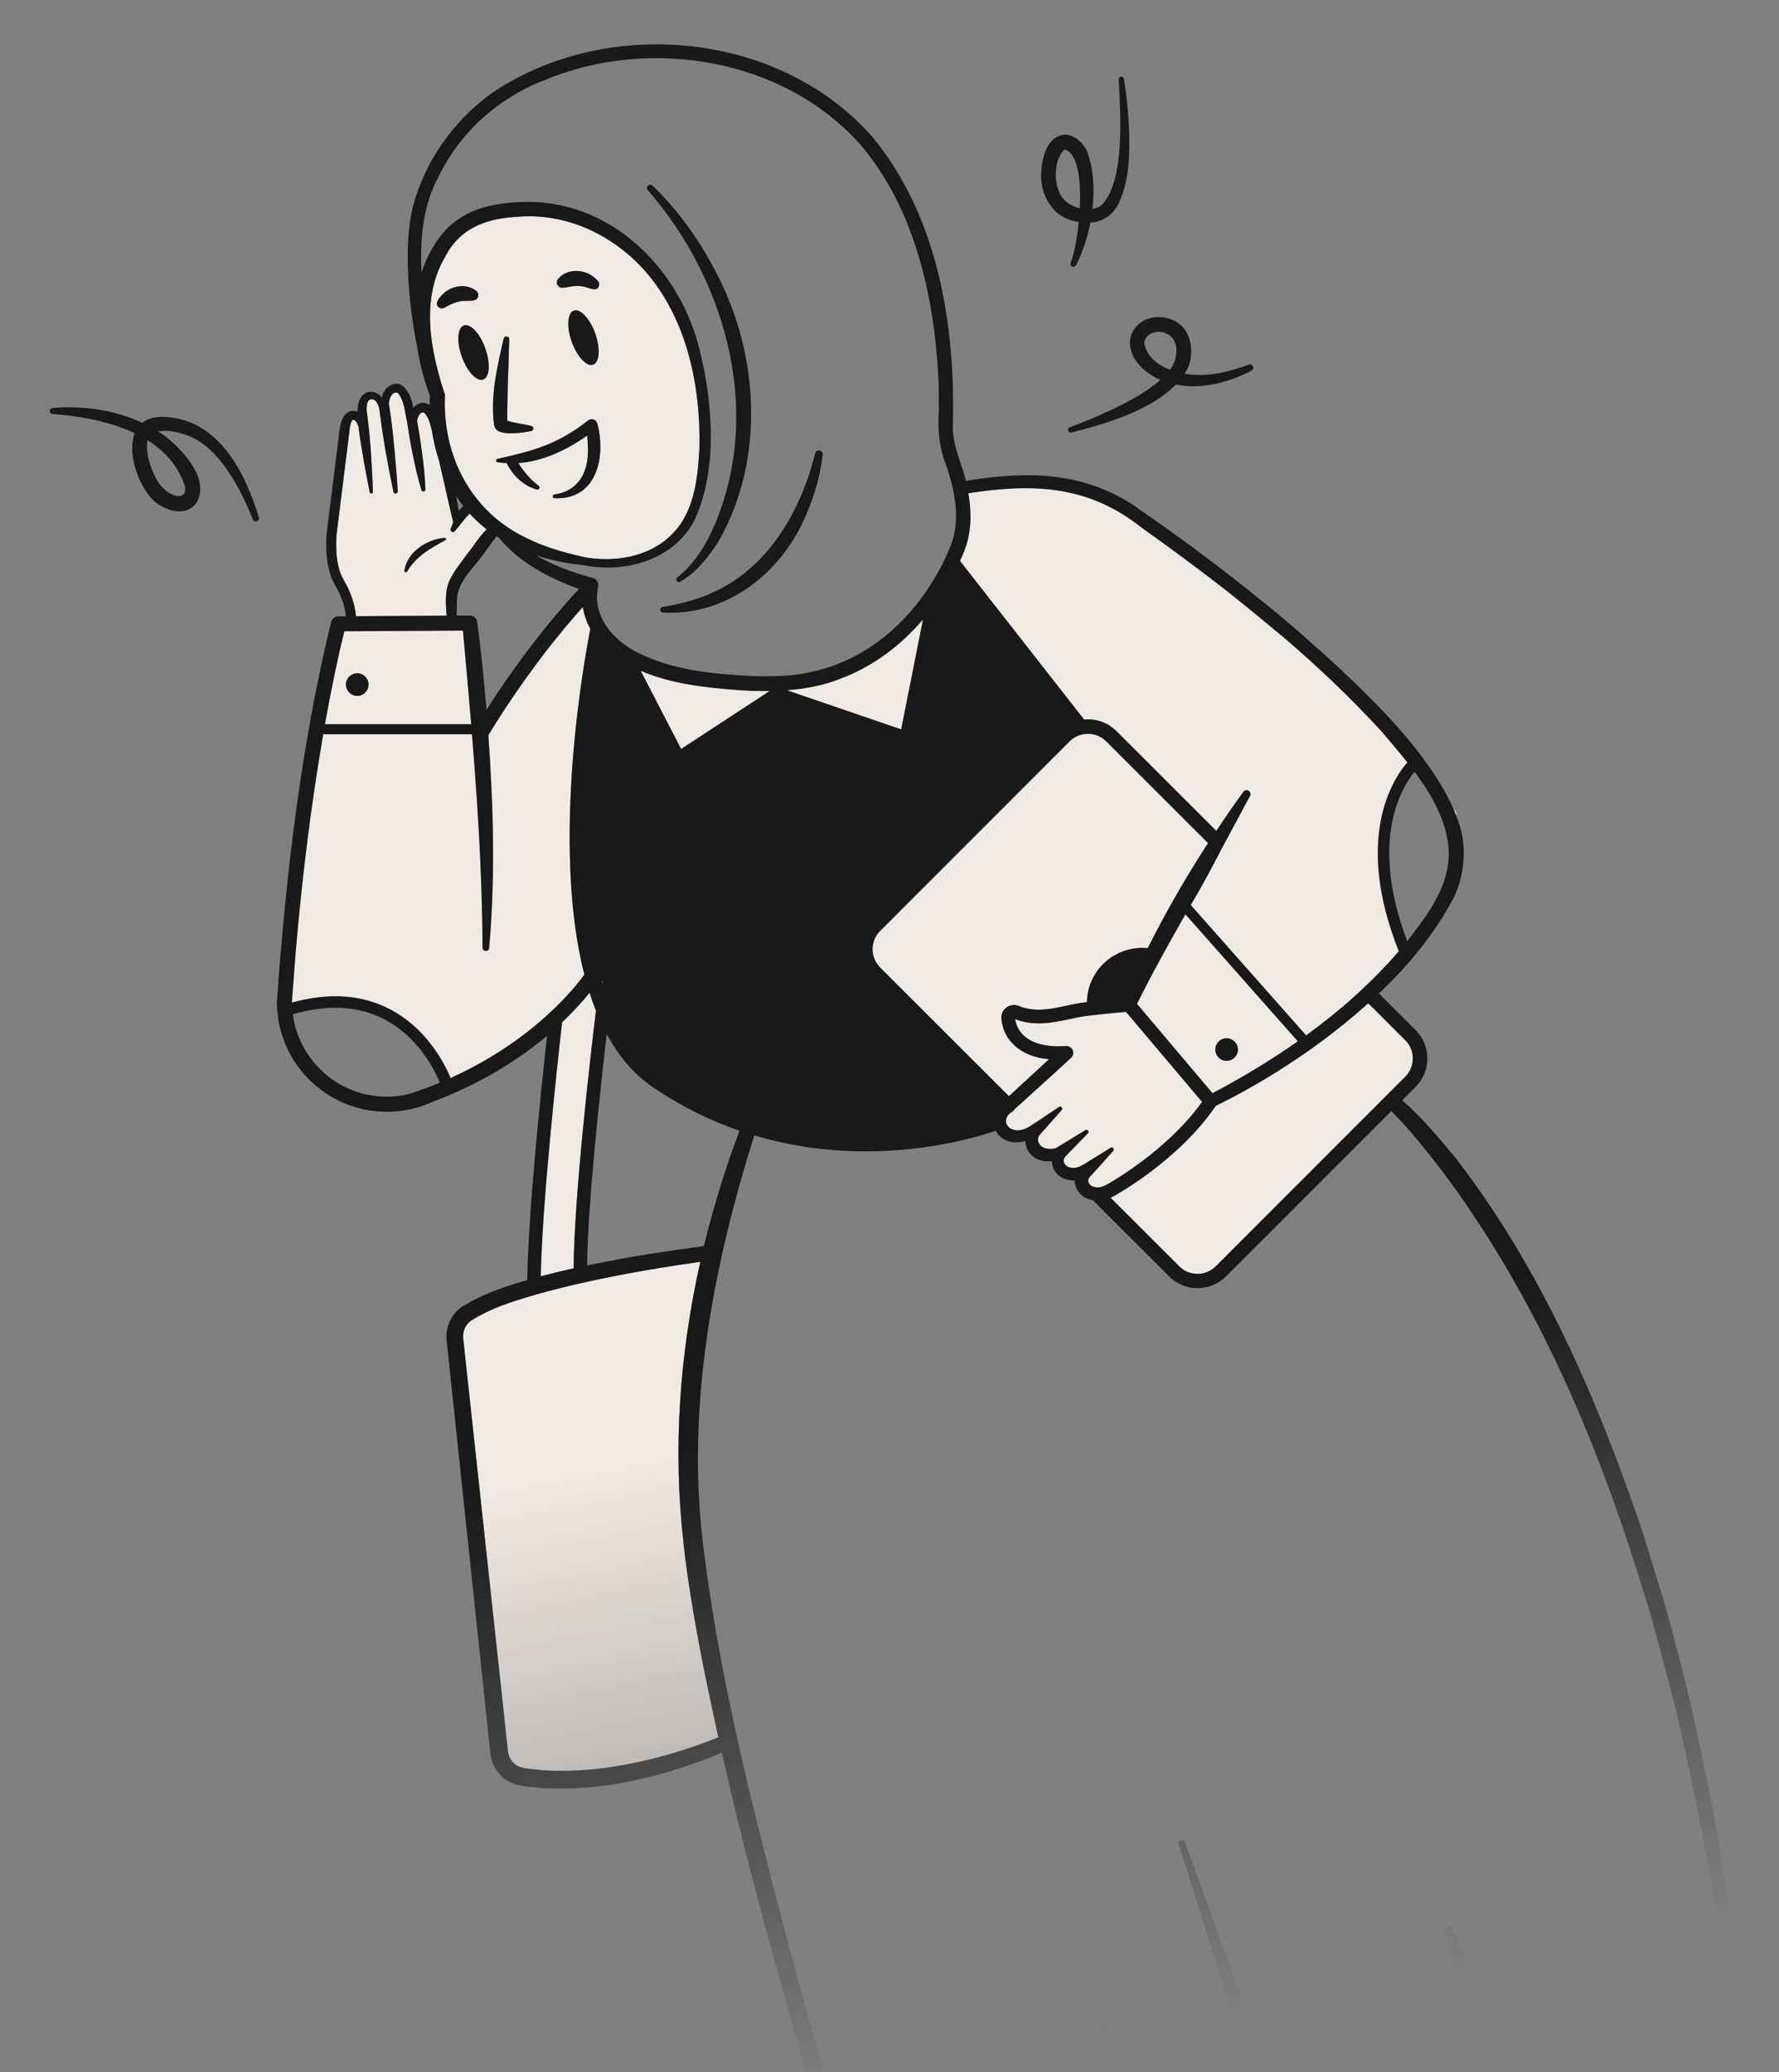 <svg width="291" height="339" viewBox="0 0 291 339" fill="none" xmlns="http://www.w3.org/2000/svg">
<rect x="0" y="0" width="291" height="339" fill="#808080" stroke="none"/>
<mask id="mask0_5086_73866" style="mask-type:alpha" maskUnits="userSpaceOnUse" x="0" y="0" width="311" height="339">
<rect width="311" height="338.883" fill="url(#paint0_linear_5086_73866)"/>
</mask>
<g mask="url(#mask0_5086_73866)">
<path d="M63.681 165.051C59.111 162.702 53.759 162.363 47.764 164.033C47.764 163.991 47.764 163.948 47.764 163.898C47.823 163.033 48.358 156.197 48.349 156.189C49.367 144.113 50.825 132.062 52.895 120.122H77.233C77.827 127.441 78.344 134.793 78.632 141.772C78.836 146.191 78.929 150.617 78.972 155.044C78.963 155.689 79.972 155.773 80.032 155.095C81.058 143.511 80.719 131.859 79.904 120.266C86.197 109.946 92.294 102.703 95.364 99.303C95.568 100.558 95.992 101.762 96.594 102.89C95.746 107.147 90.047 137.727 95.618 159.445C94.346 161.226 87.503 170.156 73.739 176.364C72.688 173.845 69.745 168.155 63.698 165.051H63.681Z" fill="#F0EAE5"/>
<path d="M238.211 132.899V133.45C238.067 133.085 237.923 132.721 237.761 132.348L238.211 132.89V132.899Z" fill="#F0EAE5"/>
<path d="M213.633 169.392L194.756 148.064C194.849 147.894 194.951 147.725 195.044 147.555C196.537 145.113 198.445 141.483 199.776 138.905L204.457 130.204C204.831 129.526 203.838 128.89 203.38 129.534C201.854 131.637 200.378 133.774 198.937 135.937L182.604 119.612C181.153 118.162 179.194 117.535 177.295 117.721C177.278 117.704 177.278 117.679 177.261 117.653L157.01 91.771C157.264 91.212 157.502 90.643 157.731 90.075C158.909 87.124 158.91 83.834 158.384 80.696C168.848 79.059 177.906 79.356 186.589 86.217C191.186 89.499 195.757 92.857 200.234 96.342L210.283 104.551C215.796 109.292 221.07 114.295 225.972 119.655C227.304 121.224 228.771 122.92 230.195 124.726C227.804 127.482 221.435 137.133 228.788 155.637C224.327 160.801 219.171 165.364 213.616 169.409L213.633 169.392Z" fill="#F0EAE5"/>
<path d="M71.833 75.406C72.231 77.136 72.638 78.909 72.859 79.875C73.266 81.716 73.681 83.564 74.131 85.396C73.978 85.778 73.851 86.168 73.724 86.549C73.605 86.922 74.114 87.202 74.368 86.914C75.234 85.939 75.92 84.879 76.828 84.005C77.684 84.947 78.617 85.803 79.609 86.575C78.303 87.838 77.421 89.433 76.251 90.832C75.327 92.172 74.301 93.351 73.605 94.792C72.723 96.59 72.91 98.71 73.054 100.703C68.763 100.729 61.682 100.771 58.23 100.788C58.044 98.787 57.357 96.777 56.178 94.784C54.592 92.121 55.042 87.508 55.05 87.465L57.162 70.513C57.162 70.513 57.162 70.496 57.162 70.488V70.445C57.221 69.877 57.357 68.91 57.721 68.656C58.095 68.554 58.493 69.275 58.578 69.656C58.595 69.707 58.62 69.75 58.646 69.792C59.087 73.388 59.774 76.95 60.478 80.511C60.503 80.656 60.647 80.749 60.791 80.715C60.919 80.689 61.003 80.571 61.003 80.444C60.825 76.39 60.656 72.336 60.121 68.317C60.121 68.308 60.121 68.3 60.113 68.291C60.113 68.223 60.121 68.147 60.113 68.079C59.943 67.333 59.808 65.866 60.427 65.408C61.326 64.933 61.919 66.103 62.038 66.9C62.038 66.934 62.063 66.96 62.072 66.994C62.615 71.514 63.429 75.983 64.353 80.444C64.396 80.638 64.582 80.757 64.777 80.715C64.947 80.681 65.066 80.52 65.057 80.35C64.921 77.882 64.709 75.432 64.472 72.981C64.243 70.623 63.972 68.274 63.599 65.934C63.743 65.018 64.116 64.085 64.989 64.204C66.007 65.187 66.194 67.044 66.473 68.418C66.473 68.461 66.499 68.486 66.507 68.52C67.101 72.438 67.805 76.347 68.933 80.147C68.992 80.325 69.178 80.418 69.348 80.367C69.492 80.325 69.585 80.181 69.585 80.036C69.518 77.95 69.289 75.881 69.009 73.82C68.788 72.15 68.534 70.496 68.229 68.834C68.288 68.274 68.627 67.579 69.068 67.435C69.212 67.392 69.331 67.418 69.569 67.655C70.188 68.418 70.425 69.453 70.671 70.479C70.934 72.141 71.316 73.786 71.85 75.381L71.833 75.406ZM66.159 93.351C66.117 93.597 66.465 93.724 66.592 93.512C68.008 91.044 70.391 89.679 72.867 88.373C73.062 88.279 72.969 87.966 72.757 87.983C69.823 88.237 66.626 90.264 66.159 93.351Z" fill="#F0EAE5"/>
<path d="M77.078 118.474H53.155C53.206 118.178 53.257 117.864 53.316 117.559C54.19 112.767 55.156 107.959 56.318 103.269L75.721 103.15C76.179 108.128 76.646 113.284 77.07 118.466L77.078 118.474ZM58.438 110.147C57.421 110.147 56.59 110.978 56.59 111.995C56.59 113.013 57.421 113.844 58.438 113.844C59.456 113.844 60.287 113.013 60.287 111.995C60.287 110.978 59.456 110.147 58.438 110.147Z" fill="#F0EAE5"/>
<path d="M72.839 41.975C75.485 37.006 79.903 35.691 85.212 35.437C92.971 34.971 100.4 38.566 105.531 44.358C112.391 52.16 114.672 63.295 114.41 73.505C114.13 78.526 113.528 84.08 109.661 87.668C106.039 91.178 100.391 92.069 95.456 91.144C95.413 91.127 95.388 91.102 95.337 91.094C92.106 90.373 88.969 89.465 86.094 88.024C77.011 83.699 72.313 74.472 72.796 64.618C70.371 57.274 68.76 48.946 72.839 41.975ZM87.23 69.995C87.196 69.825 87.06 69.706 86.899 69.672C85.695 69.358 84.169 69.206 82.973 68.816C82.973 68.68 82.964 68.553 82.964 68.493C83.015 65.814 83.024 62.973 83.151 60.293L83.295 55.502C83.312 54.967 82.523 54.849 82.388 55.374C81.345 59.962 80.166 64.728 80.819 69.46C80.844 69.723 80.988 70.071 81.15 70.223C81.328 70.427 81.514 70.52 81.692 70.605C82.795 70.978 83.448 70.868 84.457 70.843C85.288 70.792 86.094 70.673 86.908 70.495C87.137 70.444 87.281 70.215 87.23 69.995ZM97.839 46.02C97.093 45.105 95.973 44.494 94.769 44.35C93.463 44.214 92.183 44.579 91.284 45.63C90.97 46.004 91.021 46.555 91.385 46.86C91.674 47.131 92.106 47.064 92.454 47.03C93.497 46.818 94.582 46.631 95.659 46.928C96.363 47.047 97.635 47.844 97.983 46.75C98.059 46.487 97.983 46.215 97.83 46.02H97.839ZM93.531 55.909C94.404 58.351 95.965 60.03 97.025 59.648C98.085 59.275 98.237 56.986 97.364 54.543C96.49 52.101 94.93 50.422 93.87 50.803C92.81 51.176 92.657 53.466 93.531 55.909ZM87.815 80.095C88.002 80.145 88.197 80.027 88.239 79.84C88.273 79.696 88.214 79.543 88.095 79.467C86.747 78.483 85.678 77.152 84.779 75.761C88.824 75.464 92.734 73.599 96.05 71.25C96.117 71.945 96.16 72.64 96.168 73.327C96.304 77.118 94.701 80.341 90.656 80.9C90.487 80.926 90.376 81.087 90.41 81.256C90.436 81.392 90.554 81.494 90.69 81.502C91.996 81.57 93.421 81.384 94.659 80.646C97.211 79.23 98.161 76.058 98.195 73.344C98.212 71.97 98.068 70.664 97.703 69.308C97.567 68.638 96.703 68.358 96.194 68.799C94.065 70.452 91.758 71.886 89.231 72.861C86.696 73.862 84.058 74.464 81.387 75.066C81.09 75.1 81.073 75.558 81.362 75.617C81.879 75.702 82.388 75.744 82.905 75.77C82.922 75.812 82.913 75.854 82.939 75.897C83.957 77.847 85.678 79.501 87.815 80.095ZM75.552 58.359C76.426 60.802 77.986 62.481 79.046 62.099C80.106 61.726 80.259 59.436 79.386 56.994C78.512 54.552 76.952 52.873 75.892 53.254C74.832 53.627 74.679 55.917 75.552 58.359ZM71.898 50.371C72.169 50.515 72.474 50.481 72.729 50.337C73.78 49.743 74.772 49.243 75.968 49.226C76.468 49.201 76.994 49.234 77.469 49.15C78.232 49.09 78.512 48.039 77.91 47.598C76.341 46.343 74.069 46.699 72.644 47.946C72.016 48.522 70.855 49.701 71.898 50.379V50.371Z" fill="#F0EAE5"/>
<path d="M82.648 68.708C82.648 68.708 82.623 68.708 82.615 68.699C82.615 68.699 82.632 68.699 82.648 68.708Z" fill="#F0EAE5"/>
<path d="M265.013 336.199L272.933 349.191C273.103 349.479 273.561 349.233 273.417 348.937C273.417 348.937 268.396 338.116 266.777 334.63C270.262 331.433 273.493 327.956 276.453 324.276L280.65 346.884C280.744 347.385 281.532 347.283 281.464 346.757C281.464 346.757 278.853 325.064 278.446 321.715C279.472 320.349 280.455 318.959 281.405 317.551L285.849 349.759C285.849 349.81 285.874 349.852 285.883 349.895C281.965 353.728 276.766 356.001 271.263 356.281L270.83 356.306C270.83 356.306 270.796 356.247 270.779 356.221L258.983 341.007C261.061 339.506 263.071 337.895 265.013 336.208V336.199Z" fill="#F0EAE5"/>
<path d="M187.77 155.131C185.149 154.885 182.452 155.741 180.451 157.751C178.73 159.473 177.873 161.703 177.814 163.959C177.712 163.967 177.619 163.984 177.517 163.993C176.516 164.112 175.499 164.332 174.515 164.544C171.827 165.121 169.291 165.664 166.653 164.586C166.009 164.324 165.28 164.408 164.703 164.807C164.135 165.206 163.804 165.859 163.829 166.545C163.855 167.343 164.126 169.386 166.034 171.108C167.417 172.355 169.299 173.084 171.623 173.304C169.443 175.297 166.967 177.587 165.059 179.351L143.985 158.294C143.188 157.497 142.747 156.428 142.747 155.3C142.747 154.173 143.188 153.104 143.985 152.307L174.973 121.303C176.626 119.649 179.315 119.649 180.968 121.303L197.641 137.967C194.045 143.513 190.738 149.237 187.778 155.156L187.77 155.131Z" fill="#F0EAE5"/>
<path d="M198.882 207.162C198.085 207.959 197.016 208.4 195.888 208.409C194.76 208.409 193.692 207.968 192.895 207.171L181.667 195.951C181.828 195.875 181.981 195.798 182.142 195.705C182.142 195.705 182.15 195.705 182.159 195.705C182.591 195.468 192.852 189.803 198.857 180.932C205.047 177.879 210.882 174.301 216.402 170.205C218.946 168.297 221.44 166.278 223.823 164.133L229.869 170.179C231.523 171.833 231.523 174.521 229.869 176.175L198.882 207.179V207.162Z" fill="#F0EAE5"/>
<path d="M165.282 182.043C165.282 182.043 165.333 182.001 165.35 181.975C165.503 181.916 165.638 181.831 165.757 181.712C165.833 181.636 165.884 181.543 165.935 181.45C168.861 178.812 172.431 175.598 175.187 173.037C175.204 173.02 175.213 173.012 175.221 172.995C175.255 172.961 175.281 172.927 175.315 172.893C175.34 172.859 175.365 172.825 175.382 172.791C175.391 172.774 175.399 172.757 175.408 172.749C175.518 172.562 175.552 172.359 175.544 172.172C175.544 172.172 175.544 172.155 175.544 172.147C175.544 172.138 175.544 172.13 175.544 172.121C175.527 172.019 175.501 171.918 175.459 171.816C175.374 171.595 175.221 171.426 175.026 171.307C174.975 171.273 174.924 171.248 174.874 171.222C174.84 171.205 174.814 171.197 174.78 171.18C174.628 171.12 174.458 171.104 174.288 171.129C171.278 171.324 168.929 170.747 167.504 169.458C166.393 168.458 166.113 167.296 166.045 166.719C169.226 167.923 172.27 167.27 174.958 166.702C175.942 166.49 176.866 166.295 177.765 166.185C181.141 165.769 183.252 165.591 184.176 165.523L196.617 180.254C190.859 188.353 181.183 193.712 181.081 193.763C181.081 193.763 181.081 193.771 181.064 193.771C181.064 193.771 181.056 193.771 181.047 193.771C180.106 194.331 179.232 194.391 178.469 193.967C178.147 193.695 177.994 193.415 177.986 193.152C177.986 192.796 178.232 192.508 178.435 192.33C178.444 192.33 178.444 192.313 178.452 192.304L178.512 192.245C178.554 192.203 178.596 192.16 178.63 192.109L182.09 188.259C182.353 187.988 181.98 187.547 181.666 187.75C181.666 187.75 177.672 190.227 177.24 190.498C177.206 190.515 177.18 190.524 177.146 190.54C176.307 191.066 175.382 191.261 174.509 190.786C174.373 190.676 174.229 190.54 174.144 190.405C173.864 189.972 173.932 189.574 174.263 189.167L177.943 185.384C178.215 185.122 177.85 184.664 177.528 184.867C177.528 184.867 173.406 187.394 172.669 187.844C171.812 188.039 170.896 187.946 170.387 187.555C169.777 187.064 169.633 186.444 169.921 185.8L173.644 181.585C173.907 181.305 173.517 180.873 173.211 181.085C173.211 181.085 170.566 182.849 169.26 183.731C169.2 183.756 169.149 183.773 169.09 183.816C168.971 183.909 168.844 184.002 168.717 184.087C168.7 184.095 168.64 184.138 168.624 184.146C167.623 184.808 166.376 185.215 165.308 184.621C165.308 184.621 165.172 184.545 165.113 184.511C165.087 184.486 165.011 184.409 164.985 184.384C164.188 183.578 164.46 182.645 165.257 182.026L165.282 182.043Z" fill="#F0EAE5"/>
<path d="M165.141 184.524L165.115 184.515C165.098 184.507 165.115 184.515 165.141 184.524Z" fill="#F0EAE5"/>
<path d="M198.362 178.843L186.006 164.222C188.457 159.278 191.179 154.394 193.926 149.568L212.32 170.354C207.851 173.5 203.145 176.324 198.353 178.843H198.362ZM200.66 173.542C201.677 173.542 202.509 172.711 202.509 171.694C202.509 170.676 201.677 169.845 200.66 169.845C199.642 169.845 198.811 170.676 198.811 171.694C198.811 172.711 199.642 173.542 200.66 173.542Z" fill="#F0EAE5"/>
<path d="M77.464 215.795L78.43 215.235C81.5 213.573 84.909 212.572 88.344 211.588C96.918 209.239 105.737 207.679 114.548 206.424C111.156 221.553 110.028 237.191 111.818 252.565C112.369 257.866 113.505 264.54 114.497 269.806C115.43 274.631 116.439 279.431 117.508 284.223C112.046 286.436 106.221 288.09 100.403 289.014C96.528 289.616 92.567 289.854 88.666 289.599C87.411 289.404 85.605 289.438 84.587 288.861C83.748 288.378 83.188 287.479 83.086 286.521C82.586 281.933 81.704 273.732 81.195 269.06C79.694 255.16 77.472 234.731 75.971 220.883C75.937 220.416 75.751 219.11 75.742 218.619C75.751 217.423 76.353 216.363 77.455 215.803L77.464 215.795Z" fill="#F0EAE5"/>
<path d="M96.441 162.402C96.763 163.412 97.111 164.395 97.492 165.354C96.636 172.401 93.922 195.645 93.837 207.501C92.039 207.899 90.25 208.332 88.469 208.798C88.647 197.324 91.073 174.97 91.954 167.245C93.99 165.32 95.474 163.632 96.449 162.411L96.441 162.402Z" fill="#F0EAE5"/>
<path d="M98.577 160.955C98.534 160.819 98.5 160.683 98.458 160.547L98.594 160.581L98.568 160.955H98.577Z" fill="#F0EAE5"/>
<path d="M75.876 53.238C76.936 52.864 78.497 54.535 79.37 56.977C80.244 59.42 80.091 61.709 79.031 62.083C77.971 62.456 76.411 60.785 75.537 58.343C74.664 55.901 74.816 53.611 75.876 53.238Z" fill="#191919"/>
<path d="M97.355 54.55C98.228 56.992 98.076 59.282 97.016 59.655C95.956 60.028 94.395 58.357 93.522 55.915C92.648 53.473 92.801 51.183 93.861 50.81C94.921 50.437 96.481 52.107 97.355 54.55Z" fill="#191919"/>
<path d="M86.91 70.504C86.096 70.682 85.29 70.801 84.459 70.852C83.45 70.877 82.797 70.987 81.694 70.614C81.516 70.529 81.321 70.436 81.151 70.232C80.99 70.071 80.846 69.724 80.821 69.469C80.176 64.737 81.355 59.971 82.39 55.383C82.525 54.858 83.314 54.985 83.297 55.511L83.153 60.302C83.026 62.982 83.017 65.831 82.966 68.502C82.966 68.562 82.966 68.698 82.975 68.825C84.162 69.215 85.689 69.367 86.901 69.681C87.062 69.715 87.19 69.834 87.232 70.004C87.283 70.232 87.139 70.453 86.91 70.504ZM82.627 68.706C82.627 68.706 82.653 68.706 82.661 68.714C82.644 68.714 82.636 68.706 82.627 68.706Z" fill="#191919"/>
<path d="M45.295 163.801C46.796 142.956 49.222 122.069 54.166 101.733C54.301 101.207 54.776 100.817 55.345 100.826C55.345 100.826 56.456 100.826 56.591 100.826C56.405 99.113 55.803 97.383 54.776 95.653C52.919 92.532 53.403 87.537 53.428 87.317L55.548 70.288V70.271C55.786 69.152 55.853 68.041 57.1 67.337C57.583 67.125 58.041 67.167 58.44 67.362C58.474 66.972 58.525 66.599 58.542 66.319C59.017 63.716 61.264 63.538 62.451 65.039C62.502 64.827 62.561 64.615 62.655 64.394C63.036 63.3 64.563 62.308 65.691 62.995C66.92 63.928 67.336 65.293 67.607 66.701C68.286 65.929 69.329 65.59 70.287 66.26C70.287 65.76 70.287 65.259 70.312 64.742C69.371 62.172 68.625 59.416 68.209 56.601C67.395 52.598 66.912 48.544 66.742 44.44C66.606 40.955 66.708 37.359 67.505 33.907C69.481 26.36 74.29 19.558 80.692 15.064C99.451 2.572 127.368 5.159 142.531 22.204C153.386 35.129 156.32 53.192 155.862 69.533C155.769 72.213 156.795 74.689 157.601 77.191C157.736 77.674 157.872 78.166 157.991 78.667C161.256 78.132 164.563 77.768 167.913 77.751C174.629 77.641 181.447 79.54 186.824 83.645C187.078 83.814 187.63 84.213 187.884 84.374C196.466 90.344 204.735 96.721 212.672 103.531C220.729 110.68 233.093 121.662 237.757 132.356C237.918 132.72 238.071 133.094 238.206 133.458C238.546 134.323 238.834 135.197 239.055 136.053C239.843 139.691 239.385 143.635 237.732 146.967C234.594 152.861 230.354 157.975 225.562 162.52L231.541 168.491C232.788 169.737 233.474 171.391 233.474 173.155C233.474 174.919 232.788 176.572 231.541 177.819L229.37 179.998C232.592 182.814 235.476 186.257 238.13 189.479C251.368 206.627 260.357 226.7 267.447 247.036C268.583 249.944 270.686 257.17 271.644 260.24C272.484 262.792 273.459 266.49 274.112 269.135C276.436 277.421 278.505 287.699 280.227 296.128C280.227 296.128 282.389 309.366 282.889 312.419C282.932 312.521 282.974 312.623 282.991 312.733L287.978 348.851C291.768 350.742 312.053 362.631 313.232 400.488C313.275 401.895 312.698 403.235 311.646 404.168C310.756 404.957 309.62 405.389 308.441 405.389C308.195 405.389 307.957 405.372 307.711 405.33C302.954 404.609 295.763 402.302 288.469 395.383C279.709 387.063 273.129 374.275 268.922 357.374L257.202 342.262C249.231 347.697 240.335 351.692 230.752 353.591C224.265 354.821 217.625 355.025 211.069 354.355C209.984 355.092 208.932 355.745 207.838 356.398C199.282 361.419 189.885 365.099 180.167 367.126C180.761 369.399 183.813 381.068 183.898 381.364C187.223 386.325 189.767 392.601 188.011 398.58C188.147 399.08 189.436 403.956 189.436 403.956C189.631 404.643 189.08 405.355 188.367 405.347H172.077C171.67 405.347 171.271 405.118 171.084 404.728L169.337 401.124L166.412 404.914C166.208 405.177 165.894 405.347 165.538 405.347H111.027C110.204 405.372 109.644 404.406 110.068 403.693C112.477 399.402 116.997 396.468 121.839 395.84C125.681 395.086 129.276 393.415 132.897 391.923C140.436 388.649 147.865 385.02 155.218 381.297L151.325 368.016C147.763 367.457 144.244 366.668 140.801 365.642C140.42 365.549 140.097 365.243 139.97 364.845C131.727 339.073 124.035 313.106 118.074 286.707C112.536 289.09 106.812 290.786 100.867 291.82C96.822 292.499 92.582 292.745 88.46 292.499C87.103 292.321 85.984 292.304 84.593 291.998C82.236 291.405 80.438 289.234 80.209 286.834C79.717 282.212 78.861 274.046 78.36 269.364C76.893 255.482 74.722 235.002 73.264 221.179C73.221 220.806 73.119 219.729 73.069 219.373C72.738 217.1 73.984 214.573 76.011 213.513L77.139 212.868C80.031 211.316 83.16 210.299 86.255 209.408C86.349 199.037 88.435 178.913 89.487 169.449C85.153 173.078 79.039 177.124 70.889 180.193C70.889 180.193 70.88 180.193 70.872 180.202C68.489 181.313 65.928 181.881 63.282 181.881C53.36 181.881 45.295 173.808 45.295 163.894C45.295 163.877 45.295 163.869 45.295 163.852C45.295 163.835 45.295 163.826 45.295 163.809V163.801ZM75.977 220.874C77.47 234.722 79.7 255.143 81.201 269.051C81.71 273.732 82.6 281.924 83.092 286.512C83.194 287.47 83.754 288.369 84.593 288.852C85.611 289.429 87.417 289.404 88.672 289.59C92.565 289.853 96.534 289.616 100.409 289.005C106.227 288.081 112.053 286.427 117.514 284.214C116.454 279.422 115.445 274.614 114.504 269.797C113.511 264.531 112.383 257.857 111.824 252.556C110.034 237.181 111.162 221.535 114.554 206.415C105.743 207.67 96.924 209.23 88.35 211.579C84.915 212.563 81.507 213.564 78.437 215.226L77.47 215.785C76.367 216.345 75.765 217.414 75.757 218.601C75.757 219.093 75.943 220.399 75.986 220.865L75.977 220.874ZM229.862 170.161L223.815 164.115C221.432 166.26 218.939 168.27 216.395 170.187C210.874 174.283 205.04 177.861 198.849 180.914C192.845 189.785 182.584 195.45 182.151 195.687C182.151 195.687 182.143 195.687 182.134 195.687C181.982 195.78 181.821 195.857 181.659 195.933L192.887 207.152C193.685 207.95 194.753 208.391 195.881 208.391C197.009 208.391 198.077 207.95 198.875 207.144L229.862 176.14C231.515 174.486 231.515 171.798 229.862 170.144V170.161ZM230.184 153.981C233.118 150.148 236.239 146.162 236.875 141.328C237.545 135.96 234.772 130.812 231.388 126.25C229.166 128.964 223.993 137.588 230.184 153.989V153.981ZM230.218 124.715C228.793 122.917 227.326 121.213 225.995 119.644C221.093 114.293 215.818 109.289 210.306 104.54C207.033 101.716 203.674 98.994 200.257 96.331C195.779 92.846 191.208 89.487 186.612 86.206C177.928 79.345 168.871 79.048 158.406 80.685C158.932 83.823 158.932 87.113 157.753 90.064C157.524 90.632 157.287 91.201 157.032 91.76L177.284 117.642C177.284 117.642 177.301 117.685 177.318 117.71C179.217 117.524 181.176 118.16 182.626 119.601L198.959 135.926C200.401 133.763 201.868 131.626 203.403 129.523C203.861 128.879 204.845 129.523 204.48 130.193L199.799 138.894C198.476 141.472 196.559 145.102 195.067 147.544C194.974 147.714 194.872 147.883 194.779 148.053L213.656 169.381C219.21 165.344 224.367 160.773 228.827 155.609C221.475 137.105 227.843 127.454 230.235 124.698L230.218 124.715ZM153.556 67.439C153.572 65.48 153.589 63.292 153.471 61.341C152.724 48.103 149.519 34.017 140.793 23.714C128.208 9.518 106.227 5.914 89.012 13.13C81.506 16.031 75.273 21.602 71.754 28.87C69.168 33.619 68.71 38.987 68.939 44.33C68.939 44.406 68.947 44.491 68.956 44.567C69.388 43.236 69.948 41.938 70.677 40.7C73.823 35.01 78.92 33.288 85.102 33.059C99.654 32.322 111.34 43.948 114.487 57.449C116.632 66.039 117.455 77.412 113.384 85.519C109.797 91.786 101.944 93.855 95.219 92.405C95.177 92.405 95.143 92.422 95.1 92.413C92.607 92.167 90.089 91.642 87.672 90.828C90.538 92.549 93.828 93.685 96.958 94.542C97.628 94.703 98.009 95.407 97.823 96.068C96.746 101.199 100.918 105.439 105.438 107.296C110.916 109.722 117.124 110.315 123.094 110.587C125.019 110.663 127.199 110.621 129.115 110.493C131.023 110.332 133.075 109.891 134.924 109.357C135.492 109.221 136.247 108.958 136.79 108.713C145.508 105.422 152.114 97.739 155.532 89.208C157.177 84.942 156.184 80.193 154.717 75.961C153.623 73.299 153.369 70.263 153.564 67.422L153.556 67.439ZM69.066 67.456C68.616 67.6 68.286 68.295 68.226 68.855C68.523 70.508 68.778 72.171 69.006 73.841C69.286 75.902 69.515 77.971 69.583 80.057C69.583 80.202 69.498 80.337 69.346 80.388C69.168 80.448 68.981 80.346 68.93 80.168C67.811 76.368 67.098 72.459 66.505 68.541C66.496 68.507 66.471 68.482 66.471 68.439C66.191 67.066 66.013 65.208 64.987 64.225C64.113 64.106 63.74 65.039 63.596 65.955C63.969 68.295 64.249 70.644 64.469 73.002C64.707 75.453 64.919 77.903 65.055 80.371C65.063 80.541 64.944 80.702 64.775 80.736C64.58 80.778 64.393 80.659 64.351 80.465C63.426 76.012 62.612 71.535 62.069 67.015C62.061 66.981 62.036 66.955 62.036 66.921C61.917 66.124 61.323 64.954 60.424 65.429C59.805 65.887 59.941 67.354 60.111 68.1C60.127 68.168 60.111 68.244 60.111 68.312C60.111 68.321 60.111 68.329 60.119 68.338C60.653 72.357 60.831 76.411 61.001 80.465C61.001 80.592 60.916 80.702 60.789 80.736C60.645 80.761 60.509 80.677 60.475 80.532C59.78 76.979 59.093 73.409 58.644 69.813C58.618 69.771 58.593 69.728 58.575 69.677C58.491 69.296 58.092 68.575 57.719 68.677C57.354 68.931 57.219 69.898 57.159 70.466V70.508C57.159 70.508 57.159 70.525 57.159 70.534L55.048 87.486C55.048 87.529 54.59 92.142 56.176 94.805C57.354 96.789 58.041 98.808 58.228 100.809C61.679 100.792 68.76 100.749 73.052 100.724C72.907 98.731 72.721 96.611 73.603 94.813C74.298 93.372 75.324 92.193 76.249 90.853C77.419 89.454 78.301 87.859 79.607 86.596C78.615 85.824 77.682 84.959 76.825 84.026C75.918 84.9 75.231 85.96 74.366 86.935C74.112 87.223 73.603 86.935 73.722 86.57C73.849 86.18 73.976 85.799 74.129 85.417C73.679 83.585 73.263 81.737 72.856 79.896C72.636 78.93 72.229 77.157 71.83 75.427C71.296 73.833 70.915 72.179 70.652 70.525C70.406 69.508 70.16 68.465 69.549 67.701C69.312 67.464 69.193 67.447 69.049 67.481L69.066 67.456ZM165.131 184.518C165.191 184.552 165.326 184.629 165.326 184.629C166.395 185.214 167.641 184.807 168.642 184.154C168.659 184.145 168.718 184.103 168.735 184.094C168.863 184.01 168.99 183.916 169.108 183.823C169.159 183.781 169.219 183.764 169.278 183.738C170.593 182.865 173.23 181.092 173.23 181.092C173.535 180.872 173.925 181.313 173.663 181.593L169.94 185.807C169.651 186.46 169.804 187.071 170.406 187.563C170.915 187.953 171.831 188.046 172.687 187.851C173.425 187.402 177.546 184.875 177.546 184.875C177.86 184.671 178.233 185.121 177.962 185.392L174.282 189.174C173.959 189.581 173.883 189.98 174.163 190.412C174.256 190.556 174.392 190.684 174.527 190.794C175.401 191.269 176.325 191.074 177.165 190.548C177.199 190.531 177.224 190.514 177.258 190.506C177.691 190.234 181.685 187.758 181.685 187.758C181.999 187.554 182.363 187.987 182.109 188.267L178.649 192.117C178.615 192.168 178.573 192.21 178.53 192.253L178.471 192.312C178.471 192.312 178.462 192.329 178.454 192.337C178.242 192.515 177.996 192.812 178.004 193.16C178.004 193.423 178.166 193.703 178.488 193.974C179.251 194.398 180.116 194.339 181.066 193.779C181.066 193.779 181.074 193.779 181.083 193.779C181.083 193.779 181.083 193.77 181.1 193.77C181.201 193.72 190.878 188.36 196.636 180.261L184.195 165.531C183.271 165.599 181.159 165.785 177.784 166.192C176.877 166.303 175.952 166.498 174.977 166.71C172.28 167.286 169.236 167.939 166.064 166.727C166.132 167.303 166.412 168.465 167.523 169.466C168.947 170.755 171.296 171.323 174.307 171.136C174.477 171.111 174.646 171.136 174.799 171.187C174.833 171.196 174.858 171.213 174.892 171.23C174.943 171.255 174.994 171.289 175.045 171.315C175.24 171.433 175.392 171.611 175.477 171.823C175.52 171.917 175.545 172.027 175.562 172.129C175.562 172.137 175.562 172.146 175.562 172.154C175.562 172.154 175.562 172.171 175.562 172.18C175.579 172.375 175.537 172.57 175.426 172.756C175.418 172.773 175.409 172.79 175.401 172.799C175.375 172.833 175.359 172.866 175.333 172.9C175.308 172.934 175.274 172.968 175.24 173.002C175.223 173.019 175.214 173.028 175.206 173.044C172.45 175.606 168.871 178.82 165.954 181.457C165.903 181.55 165.852 181.644 165.776 181.72C165.657 181.839 165.513 181.923 165.369 181.983C165.343 182 165.318 182.025 165.301 182.051C164.504 182.67 164.224 183.603 165.029 184.408C165.055 184.434 165.131 184.501 165.157 184.535L165.131 184.518ZM165.089 184.493C165.089 184.493 165.106 184.501 165.114 184.501C165.097 184.493 165.072 184.476 165.089 184.493ZM86.086 88.004C88.961 89.454 92.098 90.361 95.329 91.073C95.372 91.082 95.406 91.107 95.448 91.124C100.392 92.049 106.032 91.158 109.653 87.647C113.52 84.06 114.113 78.497 114.402 73.485C114.665 63.275 112.392 52.14 105.523 44.338C100.384 38.546 92.963 34.942 85.204 35.417C79.895 35.671 75.477 36.986 72.831 41.955C68.752 48.917 70.363 57.254 72.789 64.598C72.297 74.452 77.003 83.678 86.086 88.004ZM56.32 103.26C55.158 107.949 54.191 112.758 53.318 117.549C53.258 117.854 53.216 118.168 53.157 118.473H77.08C76.647 113.275 76.181 108.127 75.731 103.149L56.328 103.268L56.32 103.26ZM81.634 87.995C81.498 87.91 81.371 87.817 81.235 87.732C80.582 88.563 79.98 89.369 79.335 90.293C77.606 92.888 74.637 95.144 74.739 98.511C74.731 98.977 74.714 99.893 74.697 100.699C75.078 100.699 76.834 100.69 76.834 100.69C77.444 100.69 77.987 101.148 78.063 101.776C78.665 106.202 79.106 110.621 79.488 115.056C79.514 115.412 79.539 115.768 79.573 116.124C86.298 105.609 92.395 98.799 94.702 96.357C89.792 94.55 84.992 92.074 81.634 87.995ZM75.782 82.763C75.358 82.228 74.968 81.686 74.595 81.126C74.765 81.974 74.926 82.805 75.061 83.594C75.273 83.297 75.511 83.025 75.774 82.771L75.782 82.763ZM185.967 164.216L198.323 178.837C203.115 176.318 207.821 173.494 212.29 170.348L193.897 149.562C191.141 154.379 188.427 159.264 185.976 164.216H185.967ZM104.844 109.756L111.434 122.493L125.859 113.046C124.197 113.071 122.543 113.021 120.915 112.91C115.665 112.512 109.831 111.918 104.844 109.747V109.756ZM137.638 110.977C134.831 112.113 131.829 112.681 128.793 112.919L147.39 119.288L150.944 101.377C147.339 105.592 142.845 109.001 137.638 110.968V110.977ZM98.569 160.952L98.594 160.578L98.459 160.544C98.501 160.68 98.535 160.816 98.577 160.952H98.569ZM180.939 121.272C179.285 119.618 176.597 119.618 174.943 121.272L143.956 152.276C143.159 153.073 142.718 154.142 142.718 155.27C142.718 156.398 143.159 157.466 143.956 158.263L165.029 179.32C166.938 177.556 169.414 175.266 171.593 173.273C169.27 173.053 167.387 172.324 166.005 171.077C164.097 169.356 163.834 167.312 163.8 166.515C163.774 165.828 164.097 165.175 164.673 164.776C165.25 164.378 165.979 164.293 166.624 164.556C169.261 165.633 171.797 165.09 174.485 164.513C175.469 164.301 176.486 164.089 177.487 163.962C177.589 163.954 177.682 163.937 177.784 163.928C177.843 161.672 178.7 159.442 180.421 157.721C182.423 155.719 185.119 154.863 187.74 155.1C190.7 149.189 194.007 143.457 197.603 137.91L180.93 121.246L180.939 121.272ZM106.744 177.819C103.615 175.69 101.164 172.714 99.247 169.169C98.17 178.387 96.169 196.73 96.033 207.017C102.351 205.685 108.737 204.693 115.14 203.845C116.691 197.434 118.65 191.125 120.966 184.985C116.267 183.357 111.468 181.05 106.736 177.819H106.744ZM93.828 207.492C93.913 195.636 96.627 172.392 97.483 165.344C97.102 164.386 96.754 163.402 96.432 162.393C95.457 163.614 93.972 165.302 91.937 167.227C91.064 174.953 88.638 197.307 88.452 208.781C90.233 208.314 92.031 207.89 93.82 207.483L93.828 207.492ZM95.584 159.434C90.021 137.715 95.719 107.135 96.559 102.878C95.948 101.759 95.524 100.546 95.329 99.291C92.26 102.691 86.171 109.942 79.87 120.254C80.684 131.847 81.031 143.499 79.997 155.083C79.929 155.762 78.928 155.677 78.937 155.032C78.894 150.605 78.801 146.187 78.598 141.76C78.309 134.781 77.801 127.429 77.198 120.102H52.86C50.799 132.059 49.332 144.101 48.314 156.177C48.314 156.177 47.789 163.021 47.729 163.886C47.729 163.928 47.729 163.971 47.729 164.021C53.725 162.351 59.076 162.69 63.647 165.039C69.693 168.143 72.636 173.833 73.688 176.352C87.46 170.153 94.303 161.223 95.567 159.434H95.584ZM66.886 178.972C68.667 178.396 70.363 177.768 71.966 177.098C71.008 174.834 68.269 169.508 62.782 166.701C58.559 164.539 53.555 164.284 47.89 165.929C48.9 173.519 55.404 179.405 63.265 179.405C64.503 179.405 65.708 179.252 66.886 178.972ZM280.803 369.933C281.041 370.17 281.363 370.298 281.677 370.298C281.991 370.298 282.304 370.179 282.55 369.941C285.467 367.033 292.99 363.997 293.066 363.963C293.693 363.708 294.007 362.996 293.753 362.36C293.498 361.732 292.786 361.419 292.15 361.673C291.819 361.809 284.085 364.93 280.812 368.194C280.328 368.678 280.328 369.458 280.812 369.933H280.803ZM270.779 356.203C270.779 356.203 270.813 356.254 270.83 356.288L271.263 356.263C276.767 355.991 281.957 353.71 285.883 349.877C285.875 349.834 285.849 349.784 285.849 349.741L281.405 317.533C280.456 318.941 279.472 320.331 278.446 321.697C278.853 325.046 281.465 346.739 281.465 346.739C281.524 347.265 280.744 347.367 280.651 346.866L276.453 324.258C273.493 327.938 270.262 331.415 266.777 334.612C268.397 338.106 273.417 348.919 273.417 348.919C273.57 349.224 273.103 349.461 272.934 349.173L265.013 336.181C263.071 337.869 261.061 339.48 258.983 340.981L270.779 356.195V356.203ZM155.718 389.361L153.785 385.876C153.454 385.282 152.708 385.07 152.114 385.393C151.52 385.723 151.308 386.47 151.63 387.063L153.564 390.549C153.793 390.956 154.209 391.185 154.641 391.185C154.845 391.185 155.048 391.134 155.235 391.032C155.828 390.701 156.04 389.955 155.718 389.361ZM157.55 381.509C163.291 384.078 169.702 384.96 175.85 383.629C176.283 383.535 176.724 383.434 177.156 383.315L181.566 382.162C181.422 381.772 178.267 371.247 177.165 367.686C175.545 367.965 173.917 368.203 172.28 368.39C173.018 371.731 174.46 378.303 174.46 378.303C174.57 378.736 173.9 378.931 173.747 378.515L170.041 368.602C167.116 368.856 164.173 368.949 161.239 368.881C161.815 371.553 163.622 379.897 163.622 379.897C163.715 380.287 163.113 380.466 162.986 380.084L158.72 368.788C157.041 368.695 155.362 368.534 153.691 368.33L157.55 381.5V381.509ZM131.252 326.497C134.678 338.861 138.249 351.2 142.073 363.437C157.592 367.533 174.18 366.185 189.156 360.596C185.883 351.174 182.813 341.269 180.167 331.72C180.006 331.152 180.854 330.881 181.074 331.415C184.026 338.598 186.951 346.663 189.563 354.015C190.216 355.898 190.861 357.789 191.48 359.689C192.226 359.383 192.964 359.087 193.701 358.764C198.773 356.542 203.793 353.846 208.288 350.632L192.803 301.708C192.582 301.022 193.608 300.716 193.837 301.352C193.837 301.352 210.221 346.587 211.366 349.733C216.276 350.386 221.237 350.555 226.173 350.08C232.864 349.419 239.3 347.613 245.372 344.941C241.497 335.528 238.554 325.75 236.29 315.828C236.146 315.167 237.104 314.845 237.392 315.455C239.707 320.323 241.65 325.326 243.515 330.364C245.118 334.79 246.627 339.251 247.84 343.805C258.754 338.488 268.388 330.338 276.063 320.874C276.139 320.696 276.266 320.552 276.41 320.433C278.022 318.432 279.54 316.363 280.964 314.259L280.795 313.013C280.795 313.013 280.795 313.013 280.795 313.004C279.022 302.489 276.275 288.505 273.866 278.659C272.476 273.571 270.652 265.938 269.024 260.986C262.409 239.217 253.683 217.668 240.963 198.74C239.368 196.281 237.477 193.635 235.713 191.32C233.271 188.165 230.455 184.603 227.581 181.754L200.554 208.798C199.307 210.044 197.653 210.731 195.89 210.731C194.126 210.731 192.472 210.044 191.225 208.798L178.988 196.569C178.929 196.51 178.895 196.433 178.852 196.365C178.31 196.281 177.792 196.094 177.292 195.797C177.25 195.772 177.156 195.704 177.114 195.67C176.283 195 175.808 194.11 175.791 193.16C175.791 193.151 175.791 193.134 175.791 193.126C174.96 193.143 174.129 192.956 173.442 192.498C172.526 191.879 172.068 190.913 172.068 189.946C171.059 190.09 169.999 189.912 169.134 189.318C168.193 188.631 167.726 187.639 167.718 186.647C166.403 187.063 164.962 186.969 163.8 186.104C163.393 185.782 163.096 185.392 162.867 184.985C159.933 185.994 151.919 188.352 141.581 188.352C136.044 188.352 129.836 187.665 123.382 185.731C116.666 207.076 112.299 229.795 114.953 252.2C116.59 265.921 119.354 279.482 122.568 292.94C124.714 301.904 127.054 310.833 129.403 319.721C130.014 321.977 130.65 324.224 131.269 326.48L131.252 326.497Z" fill="#191919"/>
<path d="M81.367 75.611C81.07 75.552 81.096 75.102 81.392 75.06C84.064 74.458 86.701 73.856 89.237 72.855C91.755 71.88 94.062 70.447 96.199 68.793C96.708 68.352 97.573 68.632 97.709 69.302C98.073 70.659 98.226 71.965 98.2 73.338C98.166 76.052 97.217 79.224 94.664 80.64C93.426 81.378 92.001 81.564 90.695 81.497C90.559 81.497 90.441 81.395 90.415 81.251C90.382 81.081 90.492 80.92 90.661 80.894C94.715 80.335 96.318 77.112 96.174 73.322C96.174 72.635 96.123 71.939 96.055 71.244C92.748 73.593 88.83 75.459 84.784 75.755C85.683 77.146 86.752 78.478 88.1 79.461C88.219 79.546 88.278 79.69 88.244 79.835C88.194 80.021 88.007 80.14 87.82 80.089C85.683 79.495 83.962 77.842 82.944 75.891C82.927 75.849 82.927 75.806 82.91 75.764C82.401 75.739 81.884 75.696 81.367 75.611Z" fill="#191919"/>
<path d="M204.719 60.639C202.556 61.759 200.207 62.598 197.731 62.988C195.993 63.268 194.127 63.268 192.338 62.912C188.174 67.228 180.355 69.493 175.233 70.748C174.699 70.875 174.478 70.086 174.978 69.908C177.2 69.069 179.414 68.17 181.551 67.161C184.485 65.761 187.411 64.26 189.828 62.149C188.717 61.674 187.691 61.021 186.8 60.164C184.782 58.324 183.823 55.076 186.325 52.981C187.826 51.684 190.099 51.582 191.837 52.362C194.831 53.626 195.45 57.34 194.339 60.122C194.169 60.47 193.974 60.8 193.771 61.131C195.068 61.352 196.383 61.394 197.528 61.284C199.834 61.114 202.099 60.461 204.27 59.647C204.524 59.554 204.821 59.664 204.948 59.91C205.084 60.181 204.982 60.504 204.711 60.648L204.719 60.639ZM192.422 57.094C192.363 56.043 191.829 54.991 190.82 54.567C189.412 53.872 187.249 54.457 187.165 56.187C187.623 58.333 189.327 59.706 191.388 60.487C192.1 59.494 192.49 58.4 192.422 57.094Z" fill="#191919"/>
<path d="M8.575 66.762C10.949 66.508 13.29 66.626 15.639 66.923C18.276 67.33 20.854 68.034 23.279 69.162C24.204 68.424 25.552 68.051 27.443 68.246C35.864 68.865 40.206 77.49 42.335 84.639C42.521 85.258 41.589 85.572 41.368 84.978C40.232 82.154 38.9 79.406 37.213 76.947C35.551 74.496 33.414 72.325 30.844 71.282C29.377 70.756 27.452 70.264 25.849 70.561C26.154 70.756 26.46 70.943 26.756 71.155C29.682 73.394 34.499 78.329 32.125 82.264C30.021 85.097 25.747 83.087 24.255 80.899C22.262 78.278 20.905 73.758 22.041 70.875C17.886 68.891 12.934 68.043 8.625 67.729C8.38 67.729 8.176 67.542 8.15 67.296C8.125 67.034 8.312 66.788 8.583 66.762H8.575ZM26.214 79.33C27.011 80.331 28.156 81.094 29.148 81.153C30.242 81.221 30.412 80.407 30.25 79.55C29.165 76.209 26.935 73.784 24.145 72.028C23.585 74.182 25.162 78.117 26.214 79.33Z" fill="#191919"/>
<path d="M178.359 36.416C177.867 38.96 177.044 41.394 176.001 43.404C175.713 43.929 174.907 43.531 175.128 42.988C175.628 41.826 176.162 39.223 176.459 36.322C175.942 36.238 175.416 36.102 174.899 35.924C171.812 34.915 170.15 31.446 170.302 28.393C170.404 26.027 171.167 22.237 174.195 22.033C175.967 22.042 177.417 23.628 177.943 25.111C178.876 27.791 179.054 30.997 178.698 34.177C179.275 34.075 179.817 33.863 180.258 33.507C184.074 29.419 183.269 18.429 182.997 12.976C182.947 12.45 183.727 12.357 183.82 12.866C184.286 15.529 184.541 18.2 184.677 20.897C184.804 24.984 184.821 29.292 183.04 33.142C182.09 35.263 180.335 36.272 178.35 36.424L178.359 36.416ZM174.237 24.501C174.237 24.501 174.152 24.484 174.135 24.484C174.135 24.484 174.034 24.526 173.915 24.645C172.439 26.451 172.346 29.666 173.398 31.718C173.915 32.88 175.221 33.736 176.629 34.075C176.849 29.631 176.357 25.171 174.237 24.492V24.501Z" fill="#191919"/>
<path d="M72.634 47.935C74.05 46.689 76.331 46.341 77.9 47.588C78.502 48.029 78.222 49.08 77.459 49.14C76.984 49.224 76.459 49.182 75.958 49.216C74.763 49.241 73.77 49.742 72.719 50.327C72.473 50.471 72.168 50.505 71.888 50.361C70.836 49.682 72.006 48.504 72.634 47.927V47.935Z" fill="#191919"/>
<path d="M95.668 46.934C94.591 46.637 93.505 46.824 92.462 47.036C92.115 47.07 91.682 47.146 91.394 46.866C91.021 46.552 90.978 46.001 91.292 45.636C92.191 44.585 93.472 44.212 94.777 44.356C95.982 44.5 97.101 45.111 97.847 46.026C98.008 46.221 98.076 46.493 98 46.756C97.652 47.85 96.38 47.053 95.676 46.934H95.668Z" fill="#191919"/>
<path d="M200.636 169.848C201.653 169.848 202.484 170.679 202.484 171.696C202.484 172.714 201.653 173.545 200.636 173.545C199.618 173.545 198.787 172.714 198.787 171.696C198.787 170.679 199.618 169.848 200.636 169.848Z" fill="#191919"/>
<path d="M58.432 113.844C57.415 113.844 56.584 113.013 56.584 111.995C56.584 110.978 57.415 110.146 58.432 110.146C59.45 110.146 60.281 110.978 60.281 111.995C60.281 113.013 59.45 113.844 58.432 113.844Z" fill="#191919"/>
<path d="M111.275 95.171C110.809 95.451 110.376 94.739 110.8 94.442C113.048 92.729 114.761 90.218 116.058 87.708C125.132 68.89 119.272 46.409 105.992 31.136C105.5 30.627 106.247 29.932 106.738 30.373C111.097 34.553 114.557 39.523 117.305 44.883C124.208 58.205 125.132 75.293 117.542 88.539C115.906 91.134 113.981 93.577 111.275 95.171Z" fill="#191919"/>
<path d="M131.953 84.017C128.01 93.557 119.08 100.782 108.445 100.214C108.233 100.214 108.055 100.061 108.004 99.85C107.945 99.587 108.132 99.332 108.395 99.29C111.507 98.772 114.611 97.958 117.426 96.525C126.034 92.302 131.079 83.228 133.335 74.196C133.395 73.874 133.691 73.645 134.022 73.679C134.37 73.722 134.616 74.027 134.573 74.374C134.192 77.724 133.267 80.93 131.944 84.017H131.953Z" fill="#191919"/>
<path d="M128.802 112.924C131.838 112.686 134.84 112.118 137.647 110.982C142.854 109.006 147.357 105.597 150.953 101.391L147.4 119.301L128.802 112.932V112.924Z" fill="#F0EAE5"/>
<path d="M125.844 113.056L111.419 122.503L104.83 109.766C109.816 111.937 115.65 112.53 120.9 112.929C122.519 113.031 124.182 113.081 125.844 113.064V113.056Z" fill="#F0EAE5"/>
<path d="M72.854 88.371C70.378 89.686 68.004 91.043 66.579 93.51C66.452 93.722 66.104 93.595 66.146 93.349C66.613 90.262 69.81 88.236 72.744 87.981C72.956 87.964 73.049 88.269 72.854 88.371Z" fill="#191919"/>
</g>
<defs>
<linearGradient id="paint0_linear_5086_73866" x1="137.634" y1="232.439" x2="158.892" y2="338.201" gradientUnits="userSpaceOnUse">
<stop stop-color="#F5EEE9"/>
<stop offset="1" stop-color="#F5EEE9" stop-opacity="0"/>
</linearGradient>
</defs>
</svg>
